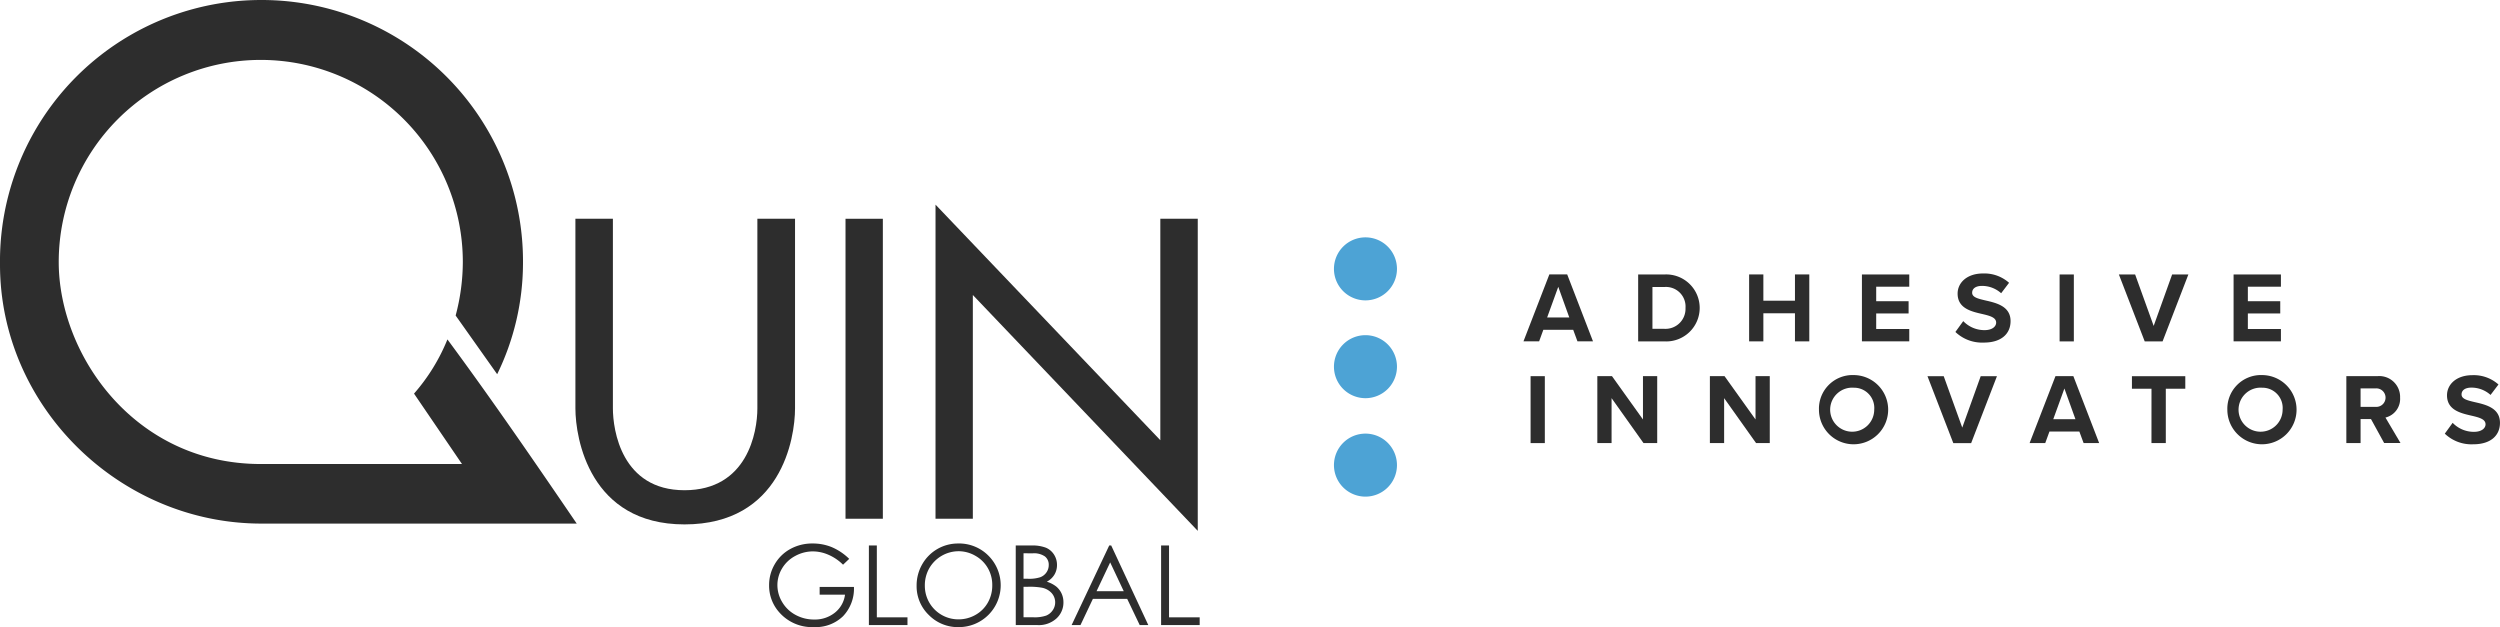 <svg xmlns="http://www.w3.org/2000/svg" width="310" height="77.76" viewBox="0 0 310 77.76"><g transform="translate(188.909 33.91)"><path d="M1006.24,187.04h-3.706l-.522,1.43h-1.94l3.209-8.3h2.214l3.2,8.3h-1.928Zm-3.234-1.53h2.749l-1.368-3.806Z" transform="translate(-1000.071 -180.051)" fill="#2d2d2d"/><path d="M1075.367,180.175h3.271a4.155,4.155,0,1,1,0,8.3h-3.271Zm3.271,6.741a2.483,2.483,0,0,0,2.6-2.587,2.428,2.428,0,0,0-2.6-2.6h-1.5v5.186Z" transform="translate(-1061.144 -180.051)" fill="#2d2d2d"/><path d="M1153.891,184.988h-3.918v3.482h-1.766v-8.3h1.766v3.258h3.918v-3.258h1.778v8.3h-1.778Z" transform="translate(-1120.225 -180.051)" fill="#2d2d2d"/><path d="M1222.259,180.175h5.87v1.517h-4.1v1.8h4.017v1.517h-4.017v1.928h4.1v1.53h-5.87Z" transform="translate(-1180.289 -180.051)" fill="#2d2d2d"/><path d="M1284.605,185.425a3.637,3.637,0,0,0,2.637,1.119c.97,0,1.443-.46,1.443-.933,0-.622-.721-.833-1.679-1.057-1.356-.311-3.1-.684-3.1-2.537,0-1.38,1.194-2.5,3.146-2.5a4.613,4.613,0,0,1,3.234,1.157l-.982,1.293a3.539,3.539,0,0,0-2.376-.908c-.8,0-1.219.348-1.219.846,0,.56.7.734,1.654.958,1.368.311,3.109.721,3.109,2.562,0,1.517-1.082,2.662-3.321,2.662a4.78,4.78,0,0,1-3.52-1.318Z" transform="translate(-1230.071 -179.517)" fill="#2d2d2d"/><path d="M1352.017,180.175h1.766v8.3h-1.766Z" transform="translate(-1285.536 -180.051)" fill="#2d2d2d"/><path d="M1390.933,180.175h2.015l2.3,6.38,2.288-6.38h2.015l-3.2,8.3h-2.214Z" transform="translate(-1317.101 -180.051)" fill="#2d2d2d"/><path d="M1466.229,180.175h5.87v1.517h-4.1v1.8h4.017v1.517h-4.017v1.928h4.1v1.53h-5.87Z" transform="translate(-1378.174 -180.051)" fill="#2d2d2d"/><path d="M1004.746,246.937h1.766v8.3h-1.766Z" transform="translate(-1003.863 -234.202)" fill="#2d2d2d"/><path d="M1050.327,249.661v5.572h-1.766v-8.3h1.816l3.843,5.373v-5.373h1.766v8.3h-1.7Z" transform="translate(-1039.401 -234.202)" fill="#2d2d2d"/><path d="M1124.214,249.661v5.572h-1.766v-8.3h1.816l3.843,5.373v-5.373h1.766v8.3h-1.7Z" transform="translate(-1099.331 -234.202)" fill="#2d2d2d"/><path d="M1198.4,246.213a4.291,4.291,0,1,1-4.328,4.291A4.168,4.168,0,0,1,1198.4,246.213Zm0,1.567a2.732,2.732,0,1,0,2.525,2.724A2.509,2.509,0,0,0,1198.4,247.78Z" transform="translate(-1157.43 -233.614)" fill="#2d2d2d"/><path d="M1265.278,246.937h2.015l2.3,6.38,2.288-6.38h2.015l-3.2,8.3h-2.214Z" transform="translate(-1215.182 -234.202)" fill="#2d2d2d"/><path d="M1338.492,253.8h-3.706l-.522,1.43h-1.94l3.209-8.3h2.214l3.2,8.3h-1.928Zm-3.234-1.529h2.749l-1.368-3.806Z" transform="translate(-1269.562 -234.202)" fill="#2d2d2d"/><path d="M1401.925,248.492H1399.5v-1.555h6.617v1.555H1403.7v6.741h-1.778Z" transform="translate(-1324.049 -234.202)" fill="#2d2d2d"/><path d="M1466.462,246.213a4.291,4.291,0,1,1-4.328,4.291A4.168,4.168,0,0,1,1466.462,246.213Zm0,1.567a2.732,2.732,0,1,0,2.525,2.724A2.509,2.509,0,0,0,1466.462,247.78Z" transform="translate(-1374.852 -233.614)" fill="#2d2d2d"/><path d="M1543.308,252.26h-1.293v2.972h-1.766v-8.3h3.88a2.583,2.583,0,0,1,2.786,2.674,2.381,2.381,0,0,1-1.816,2.463l1.866,3.159h-2.027Zm.56-3.806h-1.853v2.288h1.853a1.148,1.148,0,1,0,0-2.288Z" transform="translate(-1438.212 -234.202)" fill="#2d2d2d"/><path d="M1605.874,252.186a3.638,3.638,0,0,0,2.637,1.119c.97,0,1.442-.46,1.442-.933,0-.622-.721-.833-1.679-1.057-1.355-.311-3.1-.684-3.1-2.537,0-1.381,1.194-2.5,3.147-2.5a4.615,4.615,0,0,1,3.234,1.157l-.982,1.294a3.539,3.539,0,0,0-2.376-.908c-.8,0-1.219.348-1.219.846,0,.56.7.734,1.654.958,1.368.311,3.109.721,3.109,2.562,0,1.517-1.082,2.662-3.321,2.662a4.78,4.78,0,0,1-3.52-1.318Z" transform="translate(-1490.654 -233.667)" fill="#2d2d2d"/></g><g transform="translate(165.41 29.433)"><path d="M879.576,220.021a3.907,3.907,0,1,1-3.907,3.907,3.907,3.907,0,0,1,3.907-3.907" transform="translate(-875.669 -207.893)" fill="#4da3d5"/><path d="M879.575,155.814a3.907,3.907,0,1,1-3.907,3.907,3.907,3.907,0,0,1,3.907-3.907" transform="translate(-875.668 -155.814)" fill="#4da3d5"/><path d="M879.576,284.641a3.907,3.907,0,1,1-3.907,3.907,3.907,3.907,0,0,1,3.907-3.907" transform="translate(-875.669 -260.306)" fill="#4da3d5"/></g><path d="M32.41,0A32.414,32.414,0,0,1,64.85,32.806a31.473,31.473,0,0,1-3.2,13.595L56.5,39.126a25.95,25.95,0,0,0,.89-6.643,25.054,25.054,0,1,0-50.108,0c0,11.5,9.388,25.055,25.054,25.055H57.288L51.34,48.808a23.642,23.642,0,0,0,4.141-6.721c5.425,7.325,11.059,15.539,16.034,22.838H32.41C14.793,64.924,0,50.393,0,32.806A32.4,32.4,0,0,1,32.41,0" fill="#2d2d2d"/><path d="M377.722,143.61h4.649v23.516c0,2.665,1.067,10.145,8.878,10.145s9.037-7.21,9.037-10.145V143.61h4.67v23.516c0,3.716-1.711,14.383-13.707,14.383-11.755,0-13.526-10.667-13.526-14.383Z" transform="translate(-306.372 -116.483)" fill="#2d2d2d"/><rect width="4.629" height="37.197" transform="translate(104.844 27.127)" fill="#2d2d2d"/><path d="M614.118,173.29h4.628V145.543l27.89,29.248v-38.7h-4.642v27.46l-27.875-29.21Z" transform="translate(-498.114 -108.965)" fill="#2d2d2d"/><path d="M514.786,358.679l-.765.725a5.845,5.845,0,0,0-1.809-1.231,4.873,4.873,0,0,0-1.916-.419,4.579,4.579,0,0,0-2.211.57,4.15,4.15,0,0,0-1.627,1.547,3.994,3.994,0,0,0-.576,2.063,4.073,4.073,0,0,0,.6,2.117,4.241,4.241,0,0,0,1.651,1.577,4.743,4.743,0,0,0,2.309.574,3.949,3.949,0,0,0,2.577-.859,3.4,3.4,0,0,0,1.248-2.227h-3.147v-.953h4.253a4.951,4.951,0,0,1-1.358,3.633,4.866,4.866,0,0,1-3.6,1.345,5.408,5.408,0,0,1-4.334-1.866,4.957,4.957,0,0,1-1.229-3.321,5.1,5.1,0,0,1,.7-2.61,5.005,5.005,0,0,1,1.933-1.889,5.615,5.615,0,0,1,2.777-.681,6.182,6.182,0,0,1,2.362.452,7.03,7.03,0,0,1,2.161,1.453" transform="translate(-409.484 -289.381)" fill="#2d2d2d"/><path d="M570.378,358.088v9.87h4.785V367h-3.8v-8.916Z" transform="translate(-462.636 -290.447)" fill="#2d2d2d"/><path d="M606.886,357.73a4.218,4.218,0,0,0-3.609,2.109,4.274,4.274,0,0,0-.551,2.156,4.152,4.152,0,0,0,4.16,4.183,4.22,4.22,0,0,0,2.128-.557,3.984,3.984,0,0,0,1.525-1.523,4.284,4.284,0,0,0,.548-2.149,4.175,4.175,0,0,0-.548-2.125A4.087,4.087,0,0,0,609,358.3a4.177,4.177,0,0,0-2.11-.571m-.044-.959a5.126,5.126,0,0,1,3.754,1.5,5.189,5.189,0,0,1-3.673,8.871,5.049,5.049,0,0,1-3.705-1.5A4.938,4.938,0,0,1,601.706,362a5.27,5.27,0,0,1,.688-2.638,5.087,5.087,0,0,1,4.449-2.59" transform="translate(-488.046 -289.378)" fill="#2d2d2d"/><path d="M667.742,363.205v3.784h1.223a4.407,4.407,0,0,0,1.587-.211,1.808,1.808,0,0,0,.809-.661,1.724,1.724,0,0,0-.124-2.121,2.209,2.209,0,0,0-1.183-.67,8.554,8.554,0,0,0-1.754-.121Zm0-4.153v3.16h.564a4.408,4.408,0,0,0,1.513-.191,1.617,1.617,0,0,0,.767-.6,1.581,1.581,0,0,0,.283-.915,1.3,1.3,0,0,0-.474-1.063,2.384,2.384,0,0,0-1.51-.386Zm-.966-.966h1.945a4.636,4.636,0,0,1,1.806.278,2.22,2.22,0,0,1,1,.855,2.348,2.348,0,0,1,.366,1.282,2.309,2.309,0,0,1-.32,1.2,2.381,2.381,0,0,1-.943.875,3.657,3.657,0,0,1,1.185.614,2.463,2.463,0,0,1,.646.852,2.567,2.567,0,0,1,.23,1.084,2.663,2.663,0,0,1-.868,2.01,3.256,3.256,0,0,1-2.332.821h-2.711Z" transform="translate(-540.825 -290.445)" fill="#2d2d2d"/><path d="M708.248,360.184l1.684,3.573h-3.375Zm-.117-2.1-4.663,9.869h1.1l1.537-3.248h4.252l1.553,3.248h1.065l-4.6-9.869Z" transform="translate(-570.586 -290.447)" fill="#2d2d2d"/><path d="M762.195,358.088v9.87h4.785V367h-3.8v-8.916Z" transform="translate(-618.219 -290.447)" fill="#2d2d2d"/></svg>